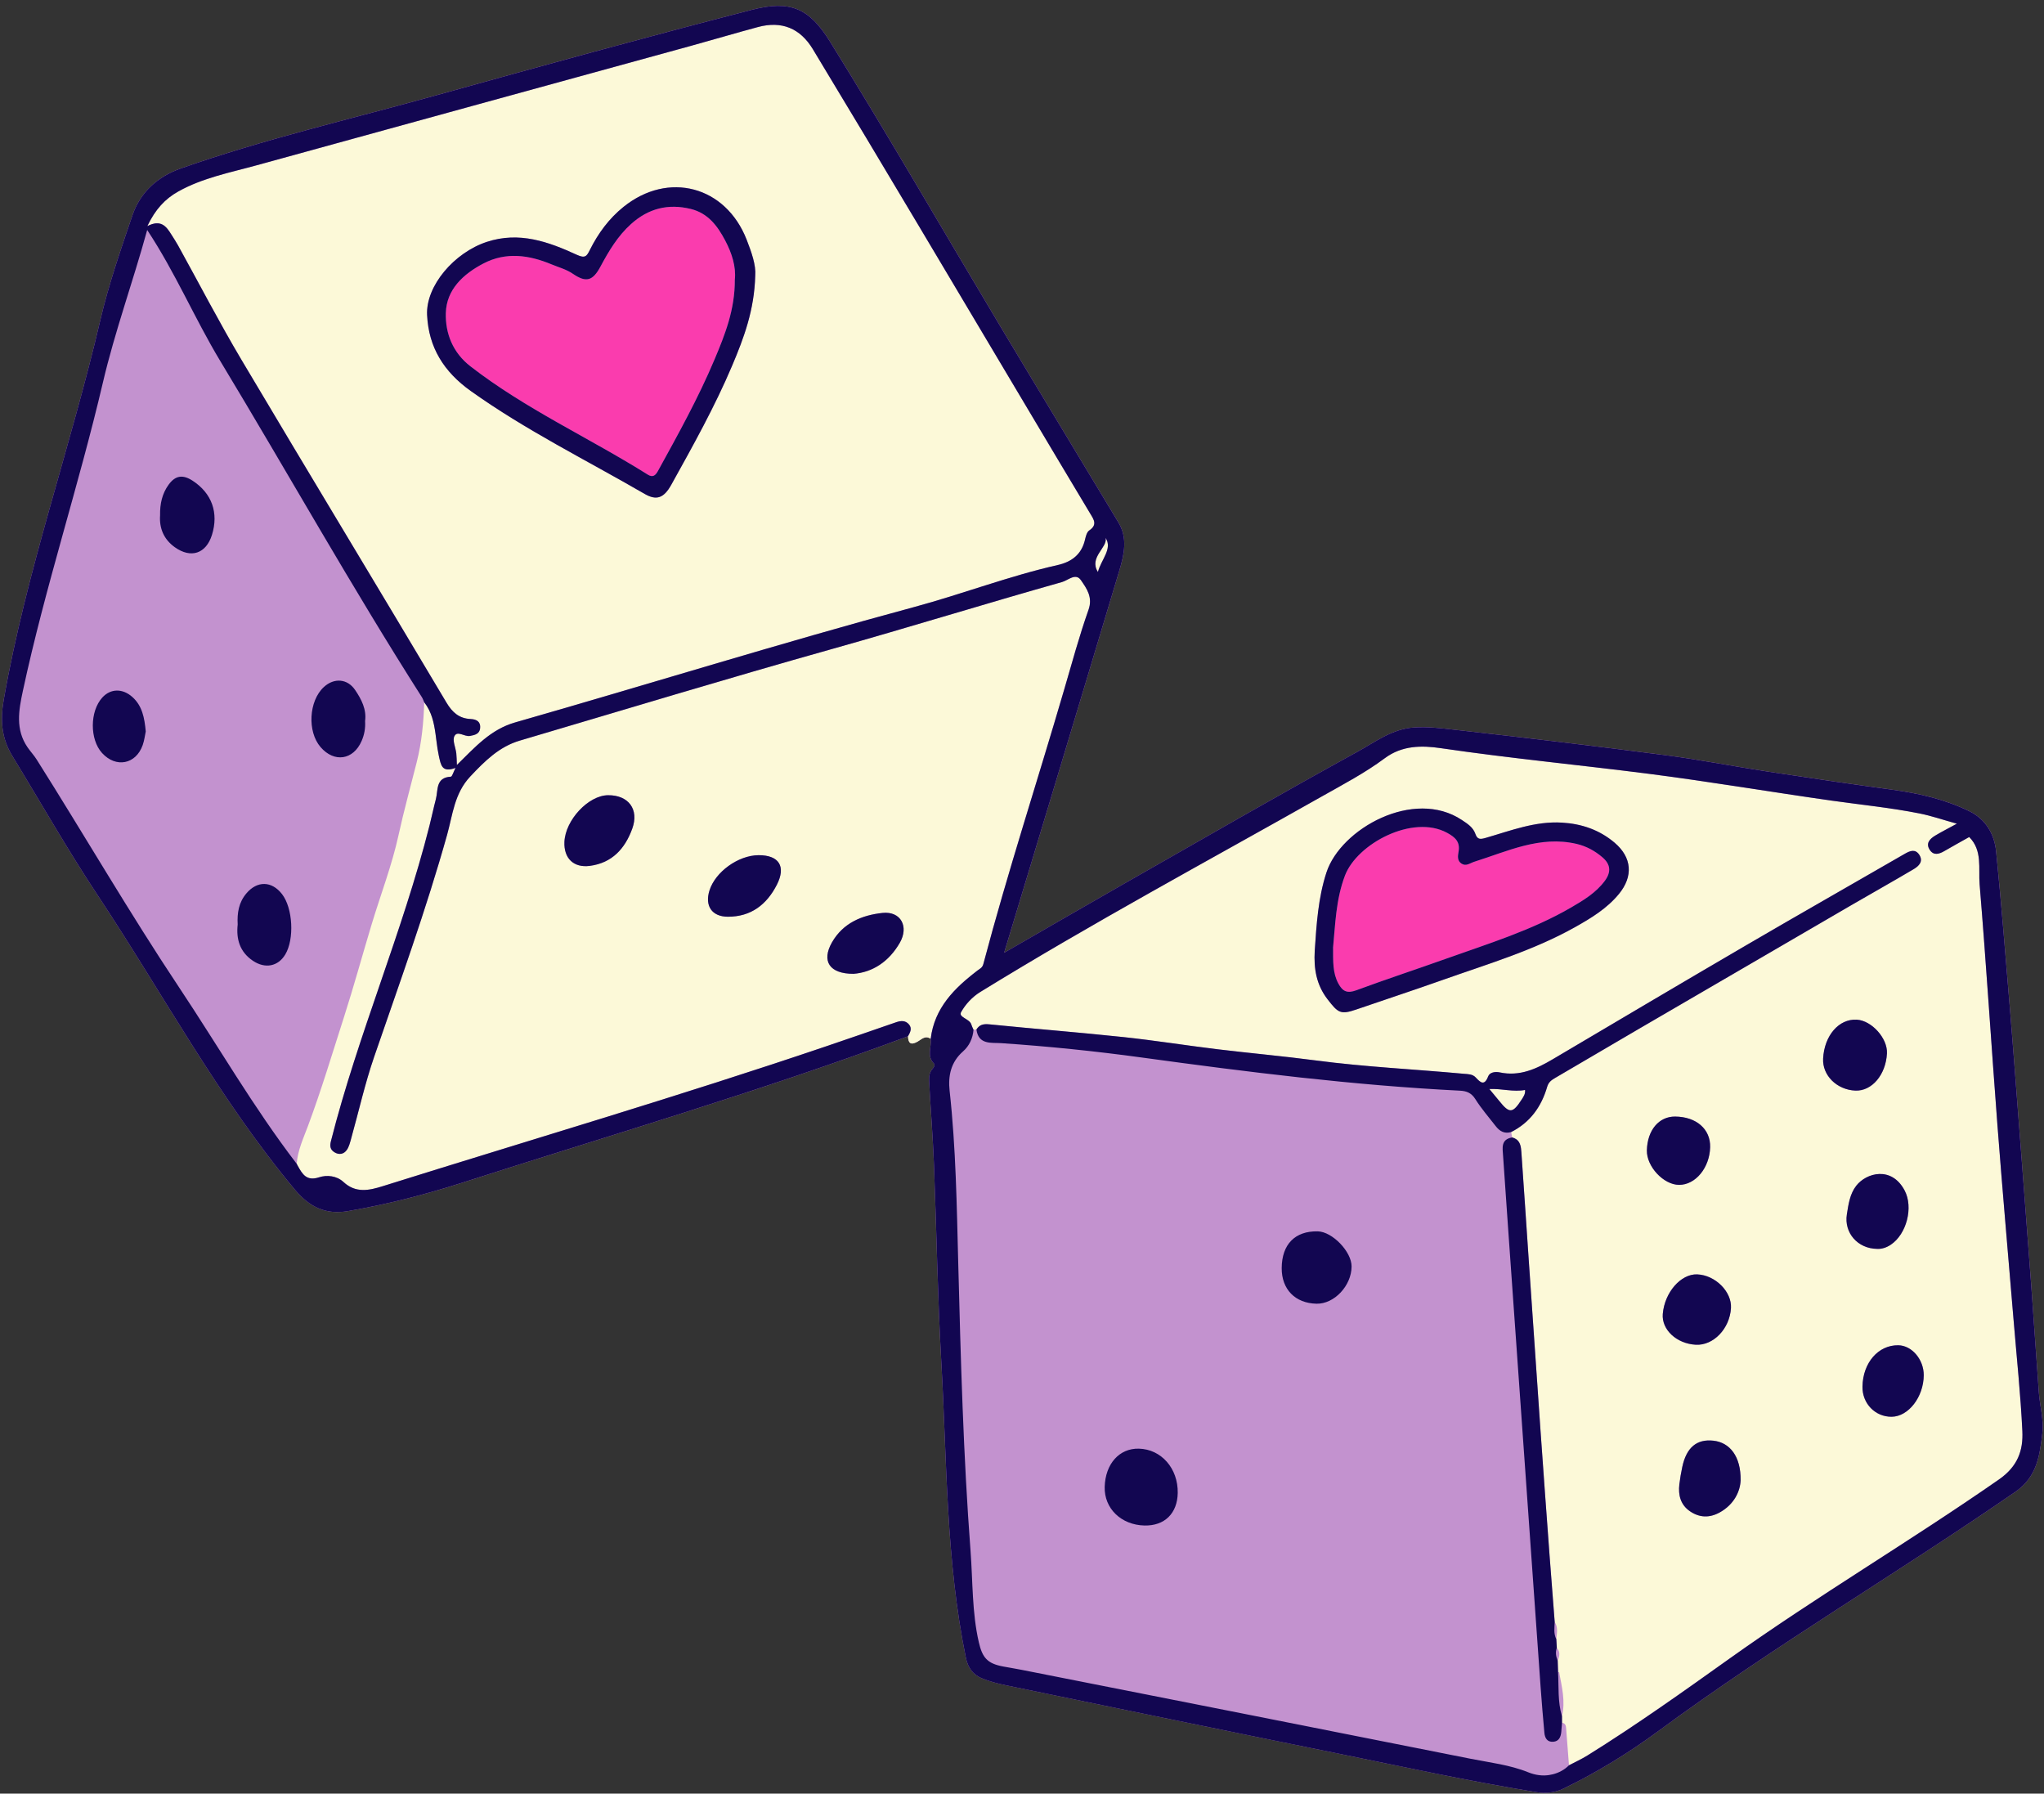 <?xml version="1.0" encoding="UTF-8"?><svg xmlns="http://www.w3.org/2000/svg" xmlns:xlink="http://www.w3.org/1999/xlink" height="274.1" preserveAspectRatio="xMidYMid meet" version="1.0" viewBox="-0.3 -0.9 312.4 274.1" width="312.4" zoomAndPan="magnify"><rect x="-0.3" y="-0.9" width="312.4" height="274.1" fill="#333333" stroke="none"/><g id="change1_1"><path d="M311.846,218.113c-0.403,3.339-0.766,6.65-4.12,8.965c-18.025,12.443-36.926,23.572-54.58,36.571 c-4.544,3.346-9.375,6.309-14.479,8.781c-1.363,0.66-2.793,0.767-4.203,0.538c-10.314-1.674-20.52-3.916-30.757-5.992 c-16.744-3.394-33.474-6.86-50.205-10.317c-1.279-0.264-2.57-0.59-3.77-1.092c-1.318-0.552-2.094-1.593-2.403-3.096 c-3.069-14.913-2.895-30.098-3.759-45.188c-0.577-10.091-0.731-20.206-1.131-30.308c-0.161-4.058-0.483-8.11-0.707-12.166 c-0.046-0.827-0.135-1.69,0.509-2.386c0.215-0.232,0.399-0.601,0.193-0.807c-1.142-1.146-0.322-2.514-0.489-3.763 c-0.231-0.163-0.443-0.228-0.642-0.229c-0.066,0-0.131,0.006-0.195,0.018c-0.027,0.005-0.054,0.015-0.081,0.022 c-0.15,0.041-0.294,0.106-0.433,0.19c-0.238,0.142-0.465,0.321-0.696,0.45c-1.025,0.568-1.395,0.197-1.42-0.84 c-22.402,8.346-45.342,15.051-68.084,22.362c-5.752,1.849-11.574,3.337-17.52,4.358c-3.362,0.578-5.859-0.593-8.108-3.287 c-11.649-13.954-20.188-29.976-30.17-45.034c-4.581-6.911-8.677-14.143-13.003-21.223c-1.635-2.677-1.878-5.416-1.328-8.562 c3.452-19.734,10.232-38.612,14.771-58.064c1.266-5.425,3.108-10.728,4.905-16.013c1.199-3.527,3.905-5.93,7.328-7.135 c12.83-4.518,26.09-7.575,39.175-11.222c16.018-4.464,32.051-8.886,48.152-13.04c5.894-1.52,8.786-0.269,11.973,4.875 c8.917,14.395,17.39,29.065,26.08,43.602c5.965,9.979,12.013,19.909,17.995,29.878c1.42,2.367,0.875,4.853,0.147,7.284 c-3.369,11.244-6.758,22.482-10.147,33.72c-2.472,8.198-4.953,16.393-7.477,24.742c6.458-3.72,12.72-7.358,19.012-10.943 c11.663-6.646,23.29-13.356,35.056-19.815c2.685-1.474,5.224-3.453,8.584-3.675c2.062-0.136,4.058,0.108,6.043,0.331 c10.788,1.213,21.57,2.5,32.335,3.902c5.256,0.685,10.466,1.715,15.707,2.515c6.355,0.971,12.715,1.905,19.084,2.778 c4.079,0.559,8.055,1.481,11.751,3.299c2.458,1.209,3.774,3.483,4.038,6.096c0.803,7.941,1.427,15.901,2.096,23.856 c0.395,4.695,0.747,9.393,1.108,14.09c0.722,9.392,1.448,18.784,2.15,28.178c0.413,5.53,0.766,11.064,1.181,16.594 C311.469,213.985,312.09,216.097,311.846,218.113z" fill="#C392CF"/></g><g id="change1_2"><path d="M52.271,154.536c1.511-4.699,2.806-9.468,4.235-14.194c1.378-4.556,3.106-9.031,4.115-13.665 c0.812-3.727,1.841-7.41,2.767-11.092c0.773-3.071,1.051-6.073,1.147-9.163c-0.12-0.266-0.21-0.551-0.365-0.794 c-10.736-16.833-20.482-34.26-30.799-51.346c-3.913-6.48-6.858-13.514-11.176-20.036c-2.175,7.927-4.935,15.478-6.769,23.311 c-3.701,15.808-8.82,31.25-12.233,47.135c-0.634,2.953-1.165,5.89,0.724,8.622c0.437,0.633,0.972,1.201,1.381,1.85 c7.306,11.569,14.169,23.413,21.76,34.809c5.992,8.995,11.397,18.379,17.986,26.977c0.153-2.056,1.029-3.919,1.729-5.796 C48.815,165.682,50.485,160.089,52.271,154.536z M49.19,104.098c1.562-1.443,3.599-1.298,4.779,0.439 c0.978,1.44,1.771,2.987,1.528,4.753c0.07,1.112-0.116,2.098-0.527,3.044c-1.269,2.921-4.187,3.358-6.276,0.938 C46.641,110.894,46.893,106.221,49.19,104.098z M21.513,112.951c-1.037,2.964-4.099,3.551-6.219,1.221 c-1.897-2.084-1.876-6.372,0.042-8.475c1.262-1.384,3.099-1.429,4.615-0.062c1.487,1.34,1.834,3.156,2.025,5.247 C21.854,111.444,21.767,112.227,21.513,112.951z M32.091,80.855c-0.895,2.854-3.205,3.633-5.669,1.875 c-1.698-1.212-2.396-2.916-2.254-4.884c-0.035-1.751,0.318-3.312,1.296-4.665c1.036-1.433,2.176-1.595,3.682-0.612 C32.087,74.489,33.15,77.478,32.091,80.855z M43.299,144.966c-1.095,1.824-3.06,2.221-4.938,0.965 c-2.019-1.35-2.577-3.33-2.333-5.537c-0.096-1.803,0.165-3.391,1.335-4.771c1.642-1.938,3.863-1.921,5.444,0.12 C44.46,137.877,44.713,142.611,43.299,144.966z M239.064,263.278c-0.032-0.434-0.099-0.826-0.631-0.902 c-0.037,0.47-0.066,0.941-0.112,1.41c-0.077,0.779-0.366,1.438-1.247,1.494c-0.912,0.058-1.262-0.581-1.334-1.369 c-0.21-2.322-0.411-4.646-0.576-6.972c-1.374-19.322-2.74-38.645-4.107-57.968c-0.549-7.753-1.102-15.505-1.632-23.259 c-0.08-1.171-0.357-2.508,1.4-2.785c-0.056-0.274-0.112-0.549-0.168-0.823c-1.008,0.303-1.747-0.125-2.341-0.89 c-1.064-1.37-2.214-2.688-3.132-4.151c-0.6-0.956-1.345-1.234-2.349-1.284c-16.268-0.817-32.412-2.844-48.535-5.055 c-7.174-0.984-14.369-1.722-21.594-2.208c-1.477-0.099-3.453,0.287-3.77-2.087c-0.148,0.016-0.297,0.031-0.445,0.047l0,0 c-0.058,0.654-0.219,1.269-0.487,1.826s-0.641,1.057-1.125,1.483c-1.851,1.629-2.295,3.73-2.044,6.001 c0.966,8.749,1.091,17.546,1.318,26.322c0.381,14.702,0.773,29.398,1.885,44.066c0.352,4.638,0.209,9.318,1.262,13.901 c0.543,2.365,1.306,3.25,3.702,3.7c0.939,0.176,1.884,0.325,2.821,0.51c22.864,4.52,45.731,9.028,68.588,13.583 c2.981,0.594,6.045,0.936,8.88,2.086c0.267,0.108,0.538,0.198,0.811,0.27c0.547,0.143,1.103,0.212,1.652,0.205 c0.023,0,0.046-0.005,0.07-0.006c0.42-0.011,0.833-0.077,1.238-0.18c0.892-0.227,1.732-0.668,2.433-1.365 C239.35,267.011,239.203,265.145,239.064,263.278z M174.624,232.23c-3.566-0.077-6.177-2.61-6.085-5.903 c0.099-3.523,2.235-5.914,5.22-5.842c3.428,0.083,6.007,3.02,5.943,6.769C179.649,230.382,177.695,232.296,174.624,232.23z M200.921,198.336c-3.268-0.068-5.351-2.203-5.327-5.458c0.027-3.622,2.035-5.667,5.5-5.601c2.234,0.043,5.191,3.108,5.181,5.37 C206.262,195.586,203.622,198.392,200.921,198.336z M237.831,254.616c0.057,0.016,0.161,0.024,0.166,0.049 c0.404,2.219,0.983,4.428,0.43,6.709C237.761,259.163,237.953,256.875,237.831,254.616z M237.317,246.988 C237.317,246.988,237.317,246.988,237.317,246.988c0.07,0.103,0.128,0.207,0.175,0.312c0.085,0.192,0.132,0.387,0.158,0.584 c0.017,0.127,0.027,0.256,0.027,0.385c0,0.438-0.079,0.884-0.113,1.326C237.13,248.759,237.285,247.867,237.317,246.988z M237.64,250.931c0.56,0.616,0.419,1.28,0.135,1.953C237.505,252.248,237.405,251.601,237.64,250.931z" fill="#C392CF"/></g><g id="change2_1"><path d="M141.945,157.854c0.141-1.181,0.438-2.255,0.859-3.244c0.105-0.247,0.218-0.489,0.338-0.726 c0.24-0.474,0.51-0.928,0.805-1.365c0.589-0.874,1.279-1.679,2.037-2.437c0.379-0.379,0.776-0.746,1.186-1.104 c0.615-0.537,1.259-1.054,1.92-1.56c0.356-0.272,0.746-0.406,0.901-0.99c3.736-14.113,8.281-27.989,12.371-41.999 c1.186-4.061,2.296-8.152,3.703-12.137c0.684-1.938-0.28-3.249-1.149-4.517c-0.811-1.183-1.95,0.005-2.904,0.274 c-11.755,3.318-23.421,6.936-35.182,10.241c-15.947,4.481-31.799,9.298-47.687,13.99c-3.153,0.931-5.34,3.121-7.557,5.471 c-2.45,2.597-2.691,5.85-3.553,8.929c-3.213,11.481-7.282,22.676-11.153,33.939c-1.41,4.104-2.357,8.367-3.531,12.553 c-0.159,0.568-0.307,1.18-0.634,1.651c-0.461,0.664-1.173,0.811-1.9,0.366c-0.647-0.396-0.73-0.932-0.538-1.689 c4.151-16.362,10.94-31.9,15.076-48.266c0.336-1.331,0.614-2.676,0.964-4.003c0.366-1.388-0.064-3.312,2.287-3.437 c0.205-0.011,0.375-0.675,0.72-1.341c-2.099,0.765-2.236-0.424-2.555-1.863c-0.153-0.688-0.251-1.392-0.341-2.099 c-0.051-0.4-0.103-0.801-0.158-1.2c-0.237-1.717-0.587-3.406-1.733-4.869c-0.096,3.089-0.374,6.091-1.147,9.163 c-0.926,3.682-1.955,7.365-2.767,11.092c-1.01,4.634-2.738,9.109-4.115,13.665c-1.429,4.726-2.724,9.495-4.235,14.194 c-1.786,5.554-3.455,11.146-5.496,16.62c-0.7,1.877-1.576,3.74-1.729,5.796c0.055,0.105,0.108,0.211,0.166,0.314 c0.706,1.27,1.337,2.377,3.25,1.753c1.195-0.39,2.691-0.251,3.74,0.72c1.878,1.738,3.909,1.29,6.004,0.633 c22.617-7.091,45.362-13.776,67.814-21.391c3.549-1.204,7.09-2.431,10.632-3.656c0.728-0.252,1.432-0.305,1.97,0.326 c0.523,0.613,0.183,1.229-0.143,1.814c0.026,1.037,0.396,1.408,1.42,0.84c0.231-0.128,0.458-0.307,0.696-0.45 c0.139-0.083,0.283-0.149,0.433-0.19c0.027-0.007,0.053-0.017,0.081-0.022C141.362,157.594,141.636,157.636,141.945,157.854z M96.336,125.73c-1.109,3.068-3.092,5.248-6.486,5.693c-2.487,0.326-3.991-1.159-3.885-3.661c0.142-3.341,3.662-7.108,6.667-7.135 C95.772,120.599,97.397,122.796,96.336,125.73z M118.432,134.31c-1.549,3.041-3.971,4.901-7.494,4.885 c-2.441-0.011-3.533-1.66-2.811-3.989c0.888-2.862,4.41-5.402,7.51-5.415C118.764,129.778,119.862,131.502,118.432,134.31z M137.219,143.186c-1.667,2.891-4.167,4.503-7.056,4.734c-3.731,0.012-4.926-1.963-3.311-4.798c1.691-2.968,4.588-4.169,7.717-4.506 C137.382,138.313,138.649,140.706,137.219,143.186z M307.466,201.022c-0.831-9.996-1.72-19.988-2.486-29.989 c-0.94-12.265-1.708-24.544-2.723-36.802c-0.2-2.412,0.467-5.158-1.59-7.214c-1.324,0.746-2.577,1.435-3.813,2.154 c-0.796,0.462-1.622,0.706-2.21-0.183c-0.666-1.005-0.001-1.692,0.826-2.188c0.943-0.566,1.926-1.064,3.315-1.822 c-2.205-0.613-3.919-1.205-5.681-1.557c-4.444-0.887-8.957-1.328-13.44-1.964c-9.382-1.331-18.73-2.921-28.128-4.122 c-10.534-1.347-21.11-2.351-31.623-3.896c-2.922-0.43-5.914-0.442-8.578,1.543c-3.012,2.244-6.355,3.996-9.626,5.843 c-17.454,9.859-35.111,19.364-52.192,29.875c-1.235,0.76-2.26,1.886-2.927,3.075c-0.451,0.803,1.284,0.993,1.559,1.878 c0.073,0.235,0.18,0.459,0.28,0.686c0.02,0.046,0.042,0.092,0.061,0.138l0,0c0.148-0.016,0.297-0.032,0.445-0.047 c0.116-0.185,0.24-0.333,0.376-0.448c0,0,0.001-0.001,0.001-0.001c0.136-0.116,0.284-0.2,0.444-0.258 c0.08-0.029,0.164-0.051,0.251-0.068c0.175-0.033,0.364-0.043,0.57-0.036c0.103,0.003,0.21,0.011,0.322,0.022 c6.819,0.686,13.654,1.222,20.468,1.945c4.797,0.509,9.566,1.277,14.357,1.858c5.026,0.61,10.073,1.054,15.091,1.717 c7.514,0.994,15.082,1.339,22.619,2.038c0.638,0.059,1.321,0.025,1.831,0.58c0.684,0.745,1.308,1.33,1.883-0.188 c0.237-0.626,1.092-0.751,1.752-0.608c3.049,0.659,5.609-0.521,8.127-2.011c9.863-5.833,19.722-11.673,29.618-17.45 c8.036-4.691,16.124-9.289,24.182-13.943c0.797-0.461,1.598-0.77,2.2,0.136c0.679,1.021-0.051,1.739-0.84,2.206 c-3.178,1.881-6.401,3.686-9.593,5.542c-10.786,6.271-21.568,12.549-32.347,18.832c-4.279,2.495-8.543,5.017-12.821,7.513 c-0.576,0.336-1.044,0.64-1.26,1.382c-0.883,3.042-2.611,5.456-5.51,6.914c0.056,0.274,0.112,0.549,0.168,0.823 c0.253,0.063,0.451,0.163,0.618,0.282c0.028,0.02,0.064,0.036,0.09,0.057c0.272,0.222,0.432,0.516,0.53,0.845 c0.098,0.329,0.135,0.692,0.16,1.053c0.388,5.469,0.746,10.94,1.121,16.409c0.599,8.731,1.194,17.461,1.807,26.191 c0.446,6.352,0.913,12.703,1.382,19.053c0.25,3.391,0.522,6.781,0.785,10.171c0.07,0.103,0.128,0.207,0.174,0.312 c0.085,0.192,0.132,0.387,0.158,0.584c0.017,0.127,0.027,0.256,0.027,0.385c0,0.438-0.079,0.884-0.113,1.326 c0.026,0.445,0.051,0.891,0.077,1.336c0.56,0.616,0.419,1.28,0.135,1.953c0.019,0.577,0.038,1.155,0.057,1.732 c0.057,0.016,0.161,0.024,0.166,0.049c0.404,2.219,0.983,4.428,0.43,6.709c0.002,0.334,0.004,0.668,0.006,1.002 c0.532,0.076,0.599,0.468,0.631,0.902c0.139,1.867,0.286,3.733,0.431,5.6c0.944-0.498,1.922-0.94,2.826-1.503 c7.456-4.638,14.598-9.73,21.746-14.825c13.417-9.564,27.629-17.943,41.156-27.358c2.873-1.999,3.709-4.441,3.567-7.397 C308.521,212.196,307.931,206.612,307.466,201.022z M247.124,135.728c-1.824,2.21-4.212,3.663-6.674,5.046 c-6.42,3.606-13.45,5.67-20.33,8.108c-4.356,1.544-8.747,2.986-13.118,4.488c-2.422,0.832-2.797,0.519-4.39-1.541 c-1.751-2.265-2.124-4.732-1.971-7.427c0.273-4.032,0.516-8.057,1.79-11.967c2.184-6.699,13.352-12.916,20.699-8.019 c0.866,0.577,1.714,1.109,2.062,2.119c0.312,0.905,0.769,0.846,1.595,0.608c3.816-1.099,7.554-2.577,11.658-2.328 c3.021,0.183,5.718,1.112,8.025,3.066C249.126,130.132,249.352,133.027,247.124,135.728z M251.405,174.887 c0.078-3.07,1.837-5.17,4.314-5.152c3.248,0.024,5.425,1.926,5.357,4.679c-0.079,3.151-2.245,5.775-4.755,5.76 C253.945,180.16,251.342,177.36,251.405,174.887z M253.836,199.901c0.273-3.288,2.757-6.144,5.26-6.048 c2.762,0.106,5.311,2.651,5.161,5.153c-0.188,3.145-2.679,5.742-5.37,5.6C255.946,204.449,253.637,202.299,253.836,199.901z M262.533,230.235c-1.56,0.864-3.114,0.809-4.563-0.195c-1.427-0.989-1.799-2.471-1.601-4.118c0.107-0.888,0.259-1.774,0.447-2.649 c0.639-2.974,2.211-4.285,4.758-4.005c2.499,0.275,4.204,2.387,4.159,6.052C265.673,226.919,264.815,228.971,262.533,230.235z M278.341,160.877c0.181-3.524,2.412-6.104,5.144-5.948c2.29,0.13,4.734,2.863,4.613,5.157c-0.174,3.273-2.312,5.787-4.832,5.68 C280.431,165.645,278.209,163.44,278.341,160.877z M281.97,184.686c0.243-1.534,0.456-3.127,1.438-4.383 c1.551-1.986,5.401-3.033,7.391,0.724c1.366,2.58,0.312,6.69-2.138,8.31c-0.666,0.44-1.4,0.658-2.057,0.618 C283.614,189.924,281.524,187.495,281.97,184.686z M288.825,215.611c-2.524,0.028-4.514-2.024-4.47-4.611 c0.061-3.643,2.417-6.361,5.474-6.314c2.083,0.032,3.906,2.182,3.891,4.587C293.699,212.586,291.384,215.583,288.825,215.611z M166.316,77.566c-3.321-5.52-6.609-11.06-9.907-16.594c-10.808-18.135-21.555-36.306-32.482-54.369 c-1.911-3.158-4.725-4.351-8.368-3.373c-3.439,0.923-6.852,1.942-10.285,2.886c-22.113,6.082-44.232,12.143-66.34,18.241 c-4.058,1.119-8.231,1.911-11.972,3.999c-2.033,1.135-3.517,2.733-4.74,5.297c2.079-1.068,2.897,0.047,3.659,1.27 c0.347,0.556,0.714,1.102,1.031,1.675c3.229,5.836,6.296,11.768,9.7,17.499c10.385,17.486,20.924,34.881,31.319,52.361 c0.924,1.553,1.97,2.441,3.713,2.525c0.929,0.045,1.542,0.428,1.441,1.403c-0.088,0.852-0.762,1.04-1.548,1.182 c-0.847,0.153-1.927-0.865-2.384,0.031c-0.333,0.653,0.183,1.728,0.288,2.619c0.06,0.513,0.056,1.035,0.091,1.785 c2.793-2.738,5.155-5.43,8.906-6.502c20.341-5.816,40.542-12.12,60.972-17.629c7.365-1.986,14.501-4.741,21.953-6.422 c2.113-0.477,3.637-1.607,4.161-3.842c0.12-0.514,0.277-1.19,0.652-1.443C167.462,79.297,166.883,78.508,166.316,77.566z M115.128,41.221c-0.133,5.24-1.724,9.497-3.517,13.734c-2.669,6.307-6.001,12.264-9.316,18.233 c-1.127,2.029-2.25,2.443-4.065,1.391c-8.908-5.165-18.164-9.722-26.587-15.735c-4.105-2.93-6.426-6.639-6.664-11.598 c-0.215-4.472,4.161-9.55,9.13-11.182c4.96-1.629,9.405-0.026,13.753,1.974c1.276,0.587,1.511,0.221,1.989-0.736 c1.266-2.534,2.918-4.793,5.143-6.584c6.856-5.517,15.618-3.186,18.825,5.006C114.579,37.673,115.263,39.644,115.128,41.221z M168.673,81.3c1.109,1.659-0.69,3.336-1.169,5.214C166.07,84.261,169.044,82.755,168.673,81.3z M228.85,167.362 c-0.468-0.584-0.954-1.154-1.52-1.836c1.915-0.095,3.639,0.491,5.457,0.14c0.061,0.627-0.239,1.032-0.506,1.448 C230.896,169.27,230.404,169.304,228.85,167.362z" fill="#FCF9D8"/></g><g id="change3_1"><path d="M244.972,133.719c-1.348,1.817-3.241,2.958-5.158,4.071c-6.03,3.5-12.662,5.527-19.172,7.849 c-4.541,1.62-9.124,3.125-13.646,4.796c-1.366,0.505-2.079,0.203-2.74-1.02c-0.877-1.621-0.807-3.338-0.811-5.548 c0.337-3.375,0.406-7.252,1.812-10.958c1.852-4.882,10.357-9.401,15.62-6.534c1.239,0.675,2.019,1.381,1.743,2.903 c-0.112,0.621-0.227,1.365,0.452,1.801c0.719,0.461,1.28-0.075,1.958-0.287c5.082-1.594,10.036-4.028,15.627-2.728 c1.487,0.346,2.793,1.061,3.941,2.038C245.867,131.183,245.98,132.36,244.972,133.719z M105.278,31.032 c-3.458-0.846-6.478-0.08-9.12,2.295c-2.034,1.829-3.4,4.113-4.675,6.496c-1.211,2.263-2.225,2.48-4.235,1.112 c-1.006-0.685-2.168-0.985-3.265-1.441c-3.433-1.429-6.94-1.923-10.374-0.14c-3.085,1.602-5.681,3.983-5.77,7.6 c-0.076,3.085,1.04,6.015,3.764,8.129c8.422,6.535,18.141,10.92,27.105,16.551c0.749,0.471,1.168,0.143,1.547-0.546 c3.074-5.589,6.174-11.166,8.654-17.054c1.599-3.797,3.128-7.625,3.1-12.187c0.216-1.955-0.443-4.059-1.49-6.032 C109.353,33.618,107.912,31.676,105.278,31.032z" fill="#FA3CAE"/></g><g id="change4_1"><path d="M310.132,195.317c-0.702-9.394-1.428-18.786-2.15-28.178c-0.361-4.697-0.713-9.396-1.108-14.09 c-0.668-7.955-1.293-15.914-2.096-23.856c-0.264-2.614-1.58-4.887-4.038-6.096c-3.696-1.818-7.672-2.74-11.751-3.299 c-6.369-0.872-12.73-1.807-19.084-2.778c-5.242-0.801-10.452-1.831-15.707-2.515c-10.766-1.402-21.547-2.689-32.335-3.902 c-1.985-0.223-3.981-0.467-6.043-0.331c-3.361,0.222-5.899,2.201-8.584,3.675c-11.766,6.459-23.393,13.169-35.056,19.815 c-6.292,3.585-12.554,7.224-19.012,10.943c2.523-8.349,5.005-16.544,7.477-24.742c3.388-11.238,6.778-22.476,10.147-33.72 c0.728-2.431,1.274-4.917-0.147-7.284c-5.982-9.969-12.029-19.899-17.995-29.878c-8.69-14.537-17.163-29.207-26.08-43.602 c-3.187-5.144-6.079-6.395-11.973-4.875C98.496,4.758,82.463,9.18,66.444,13.644c-13.086,3.647-26.345,6.704-39.175,11.222 c-3.424,1.206-6.13,3.608-7.328,7.135c-1.796,5.285-3.639,10.588-4.905,16.013C10.498,67.466,3.718,86.344,0.265,106.078 c-0.551,3.147-0.308,5.885,1.328,8.562c4.326,7.081,8.422,14.312,13.003,21.223c9.982,15.057,18.521,31.08,30.17,45.034 c2.25,2.695,4.746,3.865,8.108,3.287c5.945-1.021,11.768-2.509,17.52-4.358c22.742-7.311,45.682-14.015,68.084-22.362 c0.326-0.584,0.666-1.201,0.143-1.814c-0.538-0.631-1.243-0.578-1.97-0.326c-3.542,1.226-7.083,2.453-10.632,3.656 c-22.452,7.615-45.197,14.299-67.814,21.391c-2.095,0.657-4.126,1.105-6.004-0.633c-1.049-0.971-2.545-1.11-3.74-0.72 c-1.913,0.624-2.544-0.483-3.25-1.753c-0.058-0.104-0.111-0.209-0.166-0.314c-6.589-8.598-11.994-17.982-17.986-26.977 c-7.591-11.396-14.454-23.24-21.76-34.809c-0.41-0.649-0.944-1.217-1.381-1.85c-1.889-2.732-1.358-5.669-0.724-8.622 c3.412-15.885,8.532-31.327,12.233-47.135c1.834-7.834,4.594-15.384,6.769-23.311c4.319,6.522,7.263,13.556,11.176,20.036 c10.317,17.085,20.063,34.512,30.799,51.346c0.155,0.243,0.245,0.528,0.365,0.794c0,0,0,0,0,0c1.146,1.463,1.496,3.152,1.733,4.869 c0.055,0.399,0.106,0.8,0.158,1.2c0.091,0.707,0.189,1.411,0.341,2.099c0.319,1.439,0.456,2.628,2.555,1.863 c-0.344,0.666-0.515,1.33-0.72,1.341c-2.351,0.125-1.922,2.049-2.287,3.437c-0.35,1.327-0.628,2.672-0.964,4.003 C61.217,141.6,54.428,157.138,50.277,173.5c-0.192,0.757-0.109,1.293,0.538,1.689c0.726,0.445,1.439,0.298,1.9-0.366 c0.327-0.471,0.475-1.083,0.634-1.651c1.173-4.186,2.12-8.449,3.531-12.553c3.871-11.264,7.94-22.458,11.153-33.939 c0.862-3.079,1.103-6.332,3.553-8.929c2.217-2.35,4.404-4.54,7.557-5.471c15.888-4.692,31.74-9.509,47.687-13.99 c11.761-3.305,23.427-6.922,35.182-10.241c0.954-0.269,2.093-1.458,2.904-0.274c0.869,1.268,1.833,2.579,1.149,4.517 c-1.407,3.985-2.517,8.076-3.703,12.137c-4.09,14.01-8.635,27.886-12.371,41.999c-0.155,0.584-0.545,0.718-0.901,0.99 c-0.661,0.506-1.306,1.022-1.92,1.56c-0.41,0.358-0.806,0.725-1.186,1.104c-0.759,0.758-1.448,1.563-2.037,2.437 c-0.295,0.437-0.564,0.891-0.805,1.365c-0.12,0.237-0.233,0.479-0.338,0.726c-0.421,0.989-0.718,2.063-0.859,3.244v0 c0.167,1.249-0.653,2.617,0.489,3.763c0.205,0.206,0.022,0.575-0.193,0.807c-0.644,0.695-0.555,1.559-0.509,2.386 c0.225,4.056,0.547,8.108,0.707,12.166c0.4,10.102,0.554,20.217,1.131,30.308c0.863,15.091,0.69,30.275,3.759,45.188 c0.309,1.503,1.085,2.544,2.403,3.096c1.2,0.502,2.49,0.828,3.77,1.092c16.731,3.458,33.461,6.923,50.205,10.317 c10.237,2.075,20.442,4.318,30.757,5.992c1.411,0.229,2.84,0.122,4.203-0.538c5.105-2.472,9.935-5.435,14.479-8.781 c17.653-13,36.555-24.128,54.58-36.571c3.354-2.316,3.717-5.626,4.12-8.965c0.244-2.016-0.378-4.128-0.533-6.203 C310.899,206.381,310.545,200.846,310.132,195.317z M168.673,81.3c1.109,1.659-0.69,3.336-1.169,5.214 C166.07,84.261,169.044,82.755,168.673,81.3z M166.173,80.165c-0.375,0.253-0.531,0.929-0.652,1.443 c-0.524,2.234-2.048,3.365-4.161,3.842c-7.452,1.681-14.588,4.437-21.953,6.422c-20.43,5.509-40.631,11.813-60.972,17.629 c-3.75,1.072-6.113,3.764-8.906,6.502c-0.035-0.75-0.031-1.271-0.091-1.785c-0.105-0.891-0.621-1.966-0.288-2.619 c0.457-0.896,1.537,0.122,2.384-0.031c0.787-0.142,1.46-0.33,1.548-1.182c0.101-0.975-0.513-1.359-1.441-1.403 c-1.742-0.084-2.789-0.972-3.713-2.525c-10.396-17.48-20.934-34.875-31.319-52.361c-3.404-5.732-6.471-11.663-9.7-17.499 c-0.317-0.573-0.684-1.118-1.031-1.675c-0.762-1.222-1.58-2.338-3.659-1.27c1.223-2.564,2.707-4.163,4.74-5.297 c3.741-2.088,7.914-2.88,11.972-3.999c22.109-6.098,44.227-12.159,66.34-18.241c3.433-0.944,6.846-1.963,10.285-2.886 c3.643-0.978,6.458,0.215,8.368,3.373c10.927,18.062,21.674,36.234,32.482,54.369c3.298,5.534,6.586,11.074,9.907,16.594 C166.883,78.508,167.462,79.297,166.173,80.165z M305.224,225.191c-13.527,9.415-27.74,17.794-41.156,27.358 c-7.148,5.096-14.29,10.188-21.746,14.825c-0.904,0.562-1.882,1.005-2.826,1.503c-0.702,0.697-1.541,1.138-2.434,1.365 c-0.404,0.103-0.818,0.169-1.238,0.18c-0.023,0.001-0.046,0.006-0.07,0.006c-0.549,0.008-1.105-0.061-1.652-0.205 c-0.273-0.072-0.544-0.162-0.811-0.27c-2.835-1.149-5.899-1.492-8.88-2.086c-22.857-4.555-45.724-9.063-68.588-13.583 c-0.938-0.185-1.882-0.334-2.821-0.51c-2.396-0.45-3.159-1.336-3.702-3.7c-1.053-4.583-0.911-9.263-1.262-13.901 c-1.112-14.668-1.504-29.364-1.885-44.066c-0.227-8.777-0.352-17.574-1.318-26.322c-0.251-2.271,0.193-4.372,2.044-6.001 c0.484-0.426,0.858-0.926,1.125-1.483s0.429-1.172,0.487-1.826l0,0c0,0,0,0,0,0l0,0c-0.02-0.046-0.041-0.092-0.061-0.138 c-0.101-0.227-0.208-0.451-0.28-0.686c-0.274-0.885-2.01-1.075-1.559-1.878c0.668-1.189,1.692-2.315,2.927-3.075 c17.081-10.511,34.738-20.016,52.192-29.875c3.27-1.847,6.614-3.6,9.626-5.843c2.664-1.984,5.656-1.972,8.578-1.543 c10.513,1.546,21.089,2.55,31.623,3.896c9.398,1.201,18.746,2.791,28.128,4.122c4.483,0.636,8.997,1.077,13.44,1.964 c1.762,0.352,3.476,0.944,5.681,1.557c-1.389,0.759-2.373,1.256-3.315,1.822c-0.826,0.496-1.492,1.183-0.826,2.188 c0.589,0.888,1.414,0.645,2.21,0.183c1.237-0.718,2.49-1.408,3.813-2.154c2.057,2.056,1.39,4.802,1.59,7.214 c1.016,12.258,1.783,24.537,2.723,36.802c0.767,10.001,1.656,19.993,2.486,29.989c0.464,5.59,1.055,11.174,1.324,16.773 C308.933,220.751,308.096,223.192,305.224,225.191z M96.336,125.73c-1.109,3.068-3.092,5.248-6.486,5.693 c-2.487,0.326-3.991-1.159-3.885-3.661c0.142-3.341,3.662-7.108,6.667-7.135C95.772,120.599,97.397,122.796,96.336,125.73z M137.219,143.186c-1.667,2.891-4.167,4.503-7.056,4.734c-3.731,0.012-4.926-1.963-3.311-4.798c1.691-2.968,4.588-4.169,7.717-4.506 C137.382,138.313,138.649,140.706,137.219,143.186z M118.432,134.31c-1.549,3.041-3.971,4.901-7.494,4.885 c-2.441-0.011-3.533-1.66-2.811-3.989c0.888-2.862,4.41-5.402,7.51-5.415C118.764,129.778,119.862,131.502,118.432,134.31z M42.807,135.743c1.654,2.135,1.906,6.869,0.492,9.224c-1.095,1.824-3.06,2.221-4.938,0.965c-2.019-1.35-2.577-3.33-2.333-5.537 c-0.096-1.803,0.165-3.391,1.335-4.771C39.004,133.685,41.226,133.702,42.807,135.743z M32.091,80.855 c-0.895,2.854-3.205,3.633-5.669,1.875c-1.698-1.212-2.396-2.916-2.254-4.884c-0.035-1.751,0.318-3.312,1.296-4.665 c1.036-1.433,2.176-1.595,3.682-0.612C32.087,74.489,33.15,77.478,32.091,80.855z M48.695,113.273 c-2.054-2.379-1.801-7.051,0.496-9.175c1.562-1.443,3.599-1.298,4.779,0.439c0.978,1.44,1.771,2.987,1.528,4.753 c0.07,1.112-0.116,2.098-0.527,3.044C53.701,115.256,50.783,115.693,48.695,113.273z M19.951,105.635 c1.487,1.34,1.834,3.156,2.025,5.247c-0.122,0.563-0.209,1.345-0.462,2.07c-1.037,2.964-4.099,3.551-6.219,1.221 c-1.897-2.084-1.876-6.372,0.042-8.475C16.598,104.313,18.435,104.268,19.951,105.635z M152.705,158.516 c7.226,0.486,14.42,1.224,21.594,2.208c16.123,2.211,32.267,4.237,48.535,5.055c1.003,0.05,1.748,0.328,2.349,1.284 c0.918,1.463,2.069,2.781,3.132,4.151c0.594,0.765,1.333,1.193,2.341,0.89c2.899-1.458,4.626-3.872,5.51-6.914 c0.215-0.742,0.683-1.046,1.26-1.382c4.279-2.496,8.542-5.018,12.821-7.513c10.779-6.284,21.561-12.561,32.347-18.832 c3.193-1.856,6.416-3.661,9.593-5.542c0.789-0.467,1.519-1.185,0.84-2.206c-0.602-0.906-1.403-0.596-2.2-0.136 c-8.057,4.654-16.146,9.252-24.182,13.943c-9.896,5.777-19.755,11.617-29.618,17.45c-2.518,1.489-5.078,2.669-8.127,2.011 c-0.661-0.143-1.515-0.017-1.752,0.608c-0.575,1.517-1.198,0.932-1.883,0.188c-0.51-0.555-1.193-0.521-1.831-0.58 c-7.538-0.699-15.105-1.044-22.619-2.038c-5.018-0.664-10.065-1.107-15.091-1.717c-4.79-0.581-9.56-1.349-14.357-1.858 c-6.815-0.723-13.649-1.259-20.468-1.945c-0.112-0.011-0.219-0.019-0.322-0.022c-0.206-0.007-0.396,0.003-0.57,0.036 c-0.087,0.017-0.171,0.039-0.251,0.068c-0.161,0.058-0.308,0.142-0.444,0.258c0,0-0.001,0.001-0.001,0.001 c-0.136,0.116-0.26,0.263-0.376,0.449C149.252,158.803,151.228,158.417,152.705,158.516z M232.787,165.666 c0.061,0.627-0.239,1.032-0.506,1.448c-1.385,2.156-1.877,2.19-3.431,0.248c-0.468-0.584-0.954-1.154-1.52-1.836 C229.244,165.432,230.969,166.018,232.787,165.666z M246.469,127.881c-2.307-1.955-5.004-2.883-8.025-3.066 c-4.104-0.249-7.842,1.229-11.658,2.328c-0.826,0.238-1.283,0.297-1.595-0.608c-0.348-1.01-1.196-1.542-2.062-2.119 c-7.347-4.897-18.516,1.32-20.699,8.019c-1.274,3.91-1.517,7.935-1.79,11.967c-0.153,2.695,0.22,5.162,1.971,7.427 c1.593,2.061,1.969,2.373,4.39,1.541c4.371-1.502,8.762-2.944,13.118-4.488c6.88-2.439,13.91-4.502,20.33-8.108 c2.462-1.383,4.851-2.836,6.674-5.046C249.352,133.027,249.126,130.132,246.469,127.881z M244.972,133.719 c-1.348,1.817-3.241,2.958-5.158,4.071c-6.03,3.5-12.662,5.527-19.172,7.849c-4.541,1.62-9.124,3.125-13.646,4.796 c-1.366,0.505-2.079,0.203-2.74-1.02c-0.877-1.621-0.807-3.338-0.811-5.548c0.337-3.375,0.406-7.252,1.812-10.958 c1.852-4.882,10.357-9.401,15.62-6.534c1.239,0.675,2.019,1.381,1.743,2.903c-0.112,0.621-0.227,1.365,0.452,1.801 c0.719,0.461,1.28-0.075,1.958-0.287c5.082-1.594,10.036-4.028,15.627-2.728c1.487,0.346,2.793,1.061,3.941,2.038 C245.867,131.183,245.98,132.36,244.972,133.719z M230.824,172.927c0.253,0.063,0.451,0.163,0.618,0.282 c0.028,0.02,0.064,0.036,0.09,0.057c0.272,0.222,0.432,0.516,0.53,0.845c0.098,0.329,0.135,0.692,0.16,1.053 c0.388,5.469,0.746,10.94,1.121,16.409c0.599,8.731,1.194,17.461,1.807,26.191c0.446,6.352,0.913,12.703,1.382,19.053 c0.25,3.391,0.522,6.781,0.785,10.171c-0.032,0.88-0.188,1.771,0.245,2.607c0.026,0.445,0.051,0.891,0.077,1.336 c-0.235,0.67-0.134,1.318,0.135,1.953c0.019,0.577,0.038,1.155,0.057,1.732c0.122,2.259-0.071,4.547,0.596,6.758 c0.002,0.334,0.004,0.668,0.006,1.002c-0.037,0.47-0.066,0.941-0.112,1.41c-0.077,0.779-0.366,1.438-1.247,1.494 c-0.912,0.058-1.262-0.581-1.334-1.369c-0.21-2.322-0.411-4.646-0.576-6.972c-1.374-19.322-2.74-38.645-4.107-57.968 c-0.549-7.753-1.102-15.505-1.632-23.259C229.344,174.54,229.067,173.204,230.824,172.927z M265.734,225.319 c-0.06,1.6-0.919,3.652-3.2,4.916c-1.56,0.864-3.114,0.809-4.563-0.195c-1.427-0.989-1.799-2.471-1.601-4.118 c0.107-0.888,0.259-1.774,0.447-2.649c0.639-2.974,2.211-4.285,4.758-4.005C264.074,219.542,265.78,221.655,265.734,225.319z M258.887,204.605c-2.941-0.156-5.25-2.307-5.051-4.704c0.273-3.288,2.757-6.144,5.26-6.048c2.762,0.106,5.311,2.651,5.161,5.153 C264.069,202.151,261.578,204.748,258.887,204.605z M286.604,189.955c-2.991-0.031-5.08-2.46-4.635-5.27 c0.243-1.534,0.456-3.127,1.438-4.383c1.551-1.986,5.401-3.033,7.391,0.724c1.366,2.58,0.312,6.69-2.138,8.31 C287.995,189.777,287.261,189.995,286.604,189.955z M283.266,165.766c-2.835-0.12-5.056-2.326-4.925-4.889 c0.181-3.524,2.412-6.104,5.144-5.948c2.29,0.13,4.734,2.863,4.613,5.157C287.924,163.359,285.786,165.873,283.266,165.766z M293.72,209.273c-0.021,3.312-2.335,6.309-4.895,6.338c-2.524,0.028-4.514-2.024-4.47-4.611c0.061-3.643,2.417-6.361,5.474-6.314 C291.911,204.718,293.735,206.868,293.72,209.273z M256.32,180.174c-2.375-0.014-4.978-2.814-4.916-5.287 c0.078-3.07,1.837-5.17,4.314-5.152c3.248,0.024,5.425,1.926,5.357,4.679C260.997,177.565,258.831,180.189,256.32,180.174z M179.702,227.255c-0.053,3.127-2.007,5.042-5.078,4.976c-3.566-0.077-6.177-2.61-6.085-5.903c0.099-3.523,2.235-5.914,5.22-5.842 C177.187,220.568,179.766,223.505,179.702,227.255z M206.274,192.647c-0.012,2.939-2.653,5.745-5.354,5.689 c-3.268-0.068-5.351-2.203-5.327-5.458c0.027-3.622,2.035-5.667,5.5-5.601C203.327,187.32,206.284,190.384,206.274,192.647z M94.992,30.719c-2.225,1.79-3.877,4.05-5.143,6.584c-0.478,0.956-0.713,1.323-1.989,0.736c-4.348-2-8.793-3.603-13.753-1.974 c-4.969,1.632-9.345,6.71-9.13,11.182c0.238,4.959,2.559,8.667,6.664,11.598c8.423,6.012,17.68,10.57,26.587,15.735 c1.815,1.052,2.938,0.638,4.065-1.391c3.315-5.969,6.647-11.926,9.316-18.233c1.793-4.237,3.385-8.495,3.517-13.734 c0.135-1.577-0.549-3.548-1.312-5.496C110.609,27.533,101.847,25.202,94.992,30.719z M112.008,41.847 c0.028,4.562-1.501,8.39-3.1,12.187c-2.479,5.888-5.579,11.465-8.654,17.054c-0.379,0.689-0.798,1.017-1.547,0.546 c-8.964-5.631-18.683-10.016-27.105-16.551c-2.724-2.114-3.84-5.045-3.764-8.129c0.089-3.616,2.685-5.997,5.77-7.6 c3.434-1.784,6.941-1.289,10.374,0.14c1.097,0.456,2.259,0.757,3.265,1.441c2.01,1.369,3.025,1.151,4.235-1.112 c1.275-2.383,2.641-4.668,4.675-6.496c2.642-2.375,5.662-3.141,9.12-2.295c2.634,0.644,4.075,2.586,5.241,4.782 C111.565,37.787,112.224,39.892,112.008,41.847z" fill="#120651"/></g></svg>